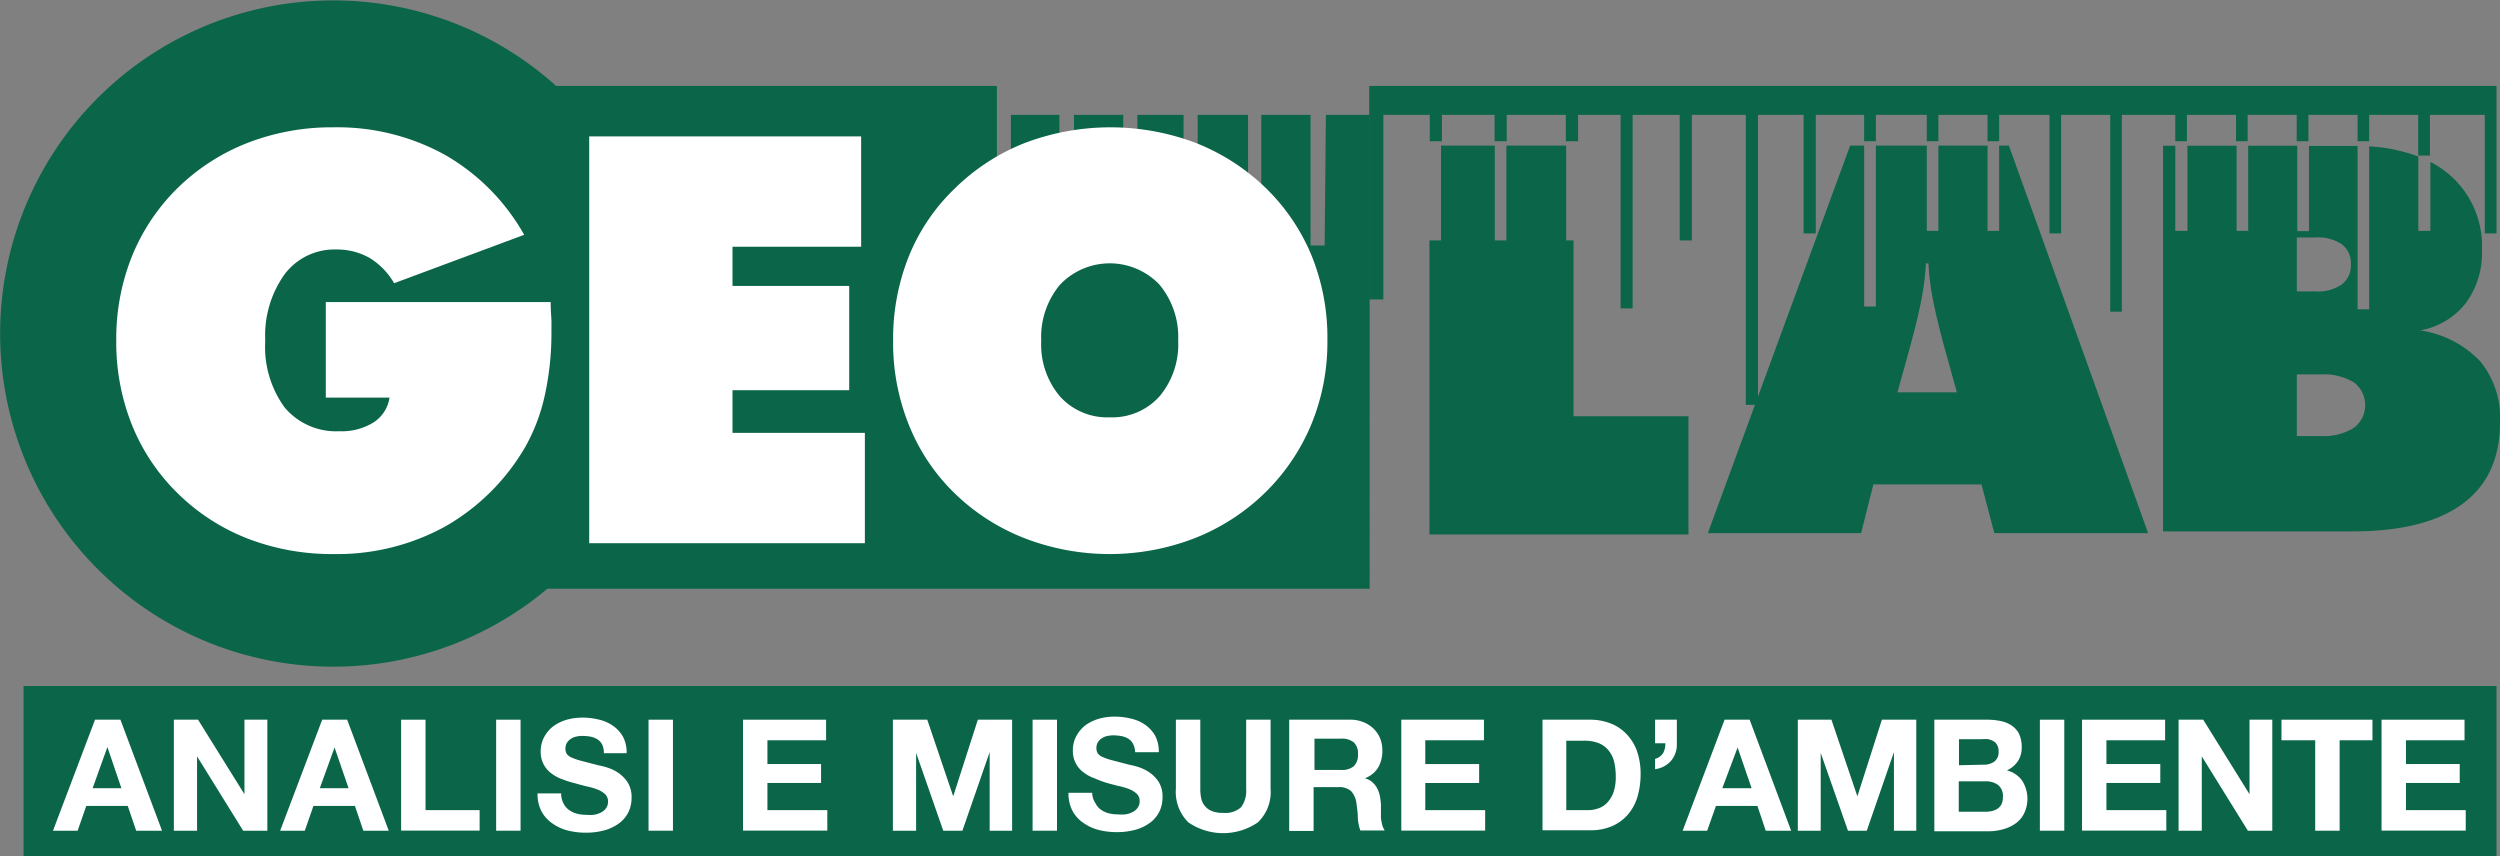 <svg xmlns="http://www.w3.org/2000/svg" viewBox="0 0 228.36 78.19"><rect x="0" y="0" width="228.36" height="78.19" fill="#808080" stroke="none"/><defs><style>.cls-1{fill:#0a6549;}.cls-2{fill:#fff;}</style></defs><title>geolab_logo</title><g id="Livello_2" data-name="Livello 2"><g id="Layer_1" data-name="Layer 1"><path class="cls-1" d="M121,22.42h-1.29V10.49h-4.5V17H114V10.49h-4.6V14h-1.29V10.49h-4.22V14h-1.29V10.49h-4.5V14H96.77V10.49H92.34v4.42H91.06V7.85H50.8A30.43,30.43,0,1,0,50,53.78h75.11V10.49h-4Z"/><path class="cls-2" d="M35.58,36.32H29.76V27.59H50.3c0,.76.06,1.33.07,1.7s0,.7,0,1a26.38,26.38,0,0,1-.61,5.84A17,17,0,0,1,48,40.79a19.81,19.81,0,0,1-7.33,7.3,20.53,20.53,0,0,1-10.21,2.52,21.36,21.36,0,0,1-7.83-1.41,18.87,18.87,0,0,1-6.41-4.15,18.25,18.25,0,0,1-4.18-6.27,20.23,20.23,0,0,1-1.42-7.66,20.21,20.21,0,0,1,1.43-7.7,18.39,18.39,0,0,1,4.17-6.24,18.94,18.94,0,0,1,6.4-4.13,21.25,21.25,0,0,1,7.84-1.42,20.35,20.35,0,0,1,10.16,2.5,19.33,19.33,0,0,1,7.26,7.32L36,25.87a6.46,6.46,0,0,0-2.26-2.32,6,6,0,0,0-3-.76A5.7,5.7,0,0,0,26,25.05a9.59,9.59,0,0,0-1.77,6.07A9.39,9.39,0,0,0,26,37.22a6.13,6.13,0,0,0,5,2.17,5.51,5.51,0,0,0,3.13-.81A3.25,3.25,0,0,0,35.58,36.32Z"/><path class="cls-2" d="M53.82,49.62V12.46H78.66V22.54H66.91v3.58H77.57v9.52H66.91v3.9H79V49.62Z"/><path class="cls-2" d="M121.25,31.12a19.67,19.67,0,0,1-1.45,7.6A18.85,18.85,0,0,1,115.56,45a19.3,19.3,0,0,1-6.43,4.16,21.57,21.57,0,0,1-15.55,0A19.06,19.06,0,0,1,87.14,45,18,18,0,0,1,83,38.76a20.09,20.09,0,0,1-1.42-7.64A20.32,20.32,0,0,1,83,23.45a17.86,17.86,0,0,1,4.19-6.21,19.1,19.1,0,0,1,6.42-4.18,22.07,22.07,0,0,1,15.63,0,19.43,19.43,0,0,1,6.45,4.18,18.39,18.39,0,0,1,4.17,6.24A20,20,0,0,1,121.25,31.12Zm-19.88,7a5.8,5.8,0,0,0,4.54-1.91,7.37,7.37,0,0,0,1.71-5.09A7.49,7.49,0,0,0,105.91,26a6.27,6.27,0,0,0-9.08,0,7.45,7.45,0,0,0-1.72,5.13,7.33,7.33,0,0,0,1.72,5.09A5.81,5.81,0,0,0,101.37,38.12Z"/><rect class="cls-1" x="2.15" y="62.66" width="225.89" height="15.54"/><path class="cls-2" d="M11,65.74l3.8,10.14H12.44l-.77-2.26H7.88l-.79,2.26H4.84L8.68,65.74ZM11.09,72,9.81,68.24h0L8.46,72Z"/><path class="cls-2" d="M18.09,65.74l4.24,6.81h0V65.74h2.09V75.88H22.21L18,69.09h0v6.79H15.88V65.74Z"/><path class="cls-2" d="M31.71,65.74l3.8,10.14H33.19l-.77-2.26H28.63l-.79,2.26H25.59l3.84-10.14ZM31.84,72l-1.28-3.72h0L29.21,72Z"/><path class="cls-2" d="M38.87,65.74V74h4.94v1.87H36.64V65.74Z"/><path class="cls-2" d="M47.55,65.74V75.88H45.32V65.74Z"/><path class="cls-2" d="M51.47,73.38A1.54,1.54,0,0,0,52,74a2.17,2.17,0,0,0,.72.33,3.36,3.36,0,0,0,.85.1,3.66,3.66,0,0,0,.64,0,2.05,2.05,0,0,0,.64-.19,1.33,1.33,0,0,0,.49-.39,1,1,0,0,0,.2-.63.9.9,0,0,0-.26-.67,2.32,2.32,0,0,0-.69-.43,6.61,6.61,0,0,0-1-.29c-.36-.09-.72-.18-1.09-.29a8.42,8.42,0,0,1-1.11-.35,3.43,3.43,0,0,1-1-.53,2.39,2.39,0,0,1-1-2,2.69,2.69,0,0,1,.33-1.36,3.07,3.07,0,0,1,.87-1,4.14,4.14,0,0,1,1.22-.57,5.37,5.37,0,0,1,1.37-.18,6.27,6.27,0,0,1,1.52.18,3.65,3.65,0,0,1,1.3.57,3.07,3.07,0,0,1,.91,1,3.14,3.14,0,0,1,.33,1.5H55.16A1.8,1.8,0,0,0,55,68a1.3,1.3,0,0,0-.43-.47,2,2,0,0,0-.62-.24,4.47,4.47,0,0,0-.76-.07,2.48,2.48,0,0,0-.54.06,1.41,1.41,0,0,0-.49.2,1.1,1.1,0,0,0-.36.35,1,1,0,0,0-.15.54.91.91,0,0,0,.12.49,1,1,0,0,0,.45.34,5.71,5.71,0,0,0,.92.31l1.54.4a7,7,0,0,1,.79.2,3.81,3.81,0,0,1,1,.48,3.1,3.1,0,0,1,.86.87,2.51,2.51,0,0,1,.36,1.4,3,3,0,0,1-.27,1.29,2.88,2.88,0,0,1-.8,1,4.1,4.1,0,0,1-1.32.67,6.34,6.34,0,0,1-1.83.24,6.66,6.66,0,0,1-1.62-.2,4.29,4.29,0,0,1-1.4-.65,3.13,3.13,0,0,1-1-1.12,3.45,3.45,0,0,1-.35-1.62h2.16A1.85,1.85,0,0,0,51.47,73.38Z"/><path class="cls-2" d="M61.47,65.74V75.88H59.24V65.74Z"/><path class="cls-2" d="M75.46,65.74v1.88H70.1v2.17H75v1.73H70.1V74h5.47v1.87h-7.7V65.74Z"/><path class="cls-2" d="M84.7,65.74l2.37,7h0l2.25-7h3.13V75.88H90.4V68.7h0l-2.49,7.18H86.16l-2.48-7.11h0v7.11H81.56V65.74Z"/><path class="cls-2" d="M96.55,65.74V75.88H94.32V65.74Z"/><path class="cls-2" d="M100.07,73.38a1.63,1.63,0,0,0,.49.58,2.17,2.17,0,0,0,.72.33,3.36,3.36,0,0,0,.85.1,3.66,3.66,0,0,0,.64,0,2.05,2.05,0,0,0,.64-.19,1.25,1.25,0,0,0,.49-.39,1,1,0,0,0,.2-.63.9.9,0,0,0-.26-.67,2.32,2.32,0,0,0-.69-.43,6.61,6.61,0,0,0-1-.29c-.36-.09-.72-.18-1.09-.29A8.42,8.42,0,0,1,100,71.1a3.43,3.43,0,0,1-1-.53,2.39,2.39,0,0,1-1-2,2.69,2.69,0,0,1,.33-1.36,3.07,3.07,0,0,1,.87-1,4.14,4.14,0,0,1,1.22-.57,5.37,5.37,0,0,1,1.37-.18,6.27,6.27,0,0,1,1.52.18,3.65,3.65,0,0,1,1.3.57,3.07,3.07,0,0,1,.91,1,3.14,3.14,0,0,1,.33,1.5h-2.16a1.8,1.8,0,0,0-.19-.76,1.3,1.3,0,0,0-.43-.47,2,2,0,0,0-.62-.24,4.47,4.47,0,0,0-.76-.07,2.48,2.48,0,0,0-.54.06,1.33,1.33,0,0,0-.49.2,1.1,1.1,0,0,0-.36.35,1,1,0,0,0-.15.54.91.91,0,0,0,.12.49,1,1,0,0,0,.45.34,5.71,5.71,0,0,0,.92.31l1.54.4a7,7,0,0,1,.79.2,3.81,3.81,0,0,1,1,.48,3.1,3.1,0,0,1,.86.87,2.51,2.51,0,0,1,.36,1.4,3,3,0,0,1-.27,1.29,2.88,2.88,0,0,1-.8,1,4.1,4.1,0,0,1-1.32.67,6.34,6.34,0,0,1-1.83.24,6.66,6.66,0,0,1-1.62-.2,4.29,4.29,0,0,1-1.4-.65,3.13,3.13,0,0,1-1-1.12,3.45,3.45,0,0,1-.35-1.62h2.16A1.85,1.85,0,0,0,100.07,73.38Z"/><path class="cls-2" d="M114.91,75.11a5.6,5.6,0,0,1-6.37,0,3.91,3.91,0,0,1-1.13-3.07V65.74h2.23v6.31a4.43,4.43,0,0,0,.07.81,1.69,1.69,0,0,0,.3.7,1.59,1.59,0,0,0,.63.5,2.54,2.54,0,0,0,1.09.19,2.13,2.13,0,0,0,1.65-.53,2.56,2.56,0,0,0,.45-1.67V65.74h2.23v6.31A3.84,3.84,0,0,1,114.91,75.11Z"/><path class="cls-2" d="M123.3,65.74a3.17,3.17,0,0,1,1.23.22,2.91,2.91,0,0,1,.94.6,2.8,2.8,0,0,1,.6.89,3,3,0,0,1,.2,1.09,3.07,3.07,0,0,1-.37,1.55,2.42,2.42,0,0,1-1.23,1v0a1.75,1.75,0,0,1,.68.35,2.13,2.13,0,0,1,.44.55,2.72,2.72,0,0,1,.25.71,6.59,6.59,0,0,1,.1.76q0,.24,0,.57c0,.22,0,.44,0,.67a4.4,4.4,0,0,0,.12.65,1.5,1.5,0,0,0,.23.51h-2.23a4,4,0,0,1-.23-1.15c0-.44-.07-.87-.12-1.28a2,2,0,0,0-.49-1.16,1.64,1.64,0,0,0-1.21-.37h-2.22v4h-2.23V65.74Zm-.79,4.59a1.68,1.68,0,0,0,1.15-.34,1.45,1.45,0,0,0,.38-1.11,1.36,1.36,0,0,0-.38-1.07,1.73,1.73,0,0,0-1.15-.34h-2.44v2.86Z"/><path class="cls-2" d="M135.55,65.74v1.88h-5.36v2.17h4.92v1.73h-4.92V74h5.47v1.87H128V65.74Z"/><path class="cls-2" d="M145.22,65.74a5.15,5.15,0,0,1,1.82.31,4,4,0,0,1,1.47.94,4.38,4.38,0,0,1,1,1.56,6.41,6.41,0,0,1,.35,2.21,7.34,7.34,0,0,1-.28,2,4.49,4.49,0,0,1-.86,1.62,4.05,4.05,0,0,1-1.44,1.07,4.85,4.85,0,0,1-2,.39h-4.38V65.74ZM145.06,74a2.73,2.73,0,0,0,.94-.16,2,2,0,0,0,.81-.52,2.77,2.77,0,0,0,.57-.94,4.21,4.21,0,0,0,.21-1.42,6,6,0,0,0-.15-1.39,2.68,2.68,0,0,0-.49-1,2.2,2.2,0,0,0-.9-.68,3.58,3.58,0,0,0-1.39-.23h-1.59V74Z"/><path class="cls-2" d="M153.17,65.74v2.17a2.32,2.32,0,0,1-.55,1.61A2.37,2.37,0,0,1,152,70a2.25,2.25,0,0,1-.82.26v-.94a1.24,1.24,0,0,0,.74-.54,1.77,1.77,0,0,0,.2-.89h-.94V65.74Z"/><path class="cls-2" d="M159.82,65.74l3.79,10.14h-2.32l-.76-2.26h-3.79l-.8,2.26H153.7l3.83-10.14ZM160,72l-1.28-3.72h0L157.32,72Z"/><path class="cls-2" d="M167.29,65.74l2.37,7h0l2.24-7h3.14V75.88H173V68.7h0l-2.48,7.18h-1.72l-2.49-7.11h0v7.11h-2.09V65.74Z"/><path class="cls-2" d="M181.46,65.74a6,6,0,0,1,1.32.13,2.73,2.73,0,0,1,1,.42,2,2,0,0,1,.66.77,2.82,2.82,0,0,1,.23,1.2,2.21,2.21,0,0,1-.35,1.27,2.43,2.43,0,0,1-1,.84,2.44,2.44,0,0,1,1.4.95,3.09,3.09,0,0,1,.16,3,2.45,2.45,0,0,1-.8.92,3.55,3.55,0,0,1-1.15.52,4.9,4.9,0,0,1-1.33.17h-4.91V65.74Zm-.28,4.11a1.61,1.61,0,0,0,1-.29,1.09,1.09,0,0,0,.38-.92,1.11,1.11,0,0,0-.13-.58.91.91,0,0,0-.34-.36,1.66,1.66,0,0,0-.49-.18,3.45,3.45,0,0,0-.57,0h-2.09v2.38Zm.13,4.3a3.18,3.18,0,0,0,.62-.06,1.79,1.79,0,0,0,.53-.22,1.07,1.07,0,0,0,.36-.4,1.39,1.39,0,0,0,.13-.65,1.29,1.29,0,0,0-.44-1.12,1.88,1.88,0,0,0-1.16-.33h-2.43v2.78Z"/><path class="cls-2" d="M188.56,65.74V75.88h-2.23V65.74Z"/><path class="cls-2" d="M197.77,65.74v1.88h-5.36v2.17h4.92v1.73h-4.92V74h5.47v1.87h-7.7V65.74Z"/><path class="cls-2" d="M201.25,65.74l4.23,6.81h0V65.74h2.08V75.88h-2.23l-4.21-6.79h0v6.79H199V65.74Z"/><path class="cls-2" d="M208.4,67.62V65.74h8.31v1.88h-3v8.26h-2.23V67.62Z"/><path class="cls-2" d="M225.12,65.74v1.88h-5.35v2.17h4.91v1.73h-4.91V74h5.46v1.87h-7.69V65.74Z"/><path class="cls-1" d="M183.5,13.3h-.89v7.79h-1.06V13.3h-4.49v7.79H176V13.3h-4.65V28h-1.07V13.3H169L156,48.7h14l1.12-4.45H181l1.17,4.45h14.05ZM173.32,35.84l1.11-4c.55-2,.92-3.59,1.12-4.69a24.18,24.18,0,0,0,.37-3.09h.23a24.18,24.18,0,0,0,.37,3.09c.2,1.1.57,2.66,1.12,4.69l1.11,4Z"/><polygon class="cls-1" points="143.73 38.02 143.73 21.96 143.06 21.96 143.06 13.3 137.6 13.3 137.6 21.96 136.54 21.96 136.54 13.3 131.63 13.3 131.63 21.96 130.57 21.96 130.57 48.82 154.23 48.82 154.23 38.02 143.73 38.02"/><path class="cls-1" d="M226.55,33a9.47,9.47,0,0,0-5.48-2.82,6.78,6.78,0,0,0,4.16-2.49,7.63,7.63,0,0,0,1.48-4.8,8.6,8.6,0,0,0-3.12-7.06A9.51,9.51,0,0,0,222,14.79v6.3H220.9V14.3a15,15,0,0,0-4.49-.93V28.25h-1.06V13.33l-.44,0h-4v7.78h-1.07V13.31h-4.48v7.78h-1.06V13.31h-4.49v7.78H198.7V13.31h-1.12V48.54h17.29q6.65,0,10.07-2.52t3.42-7.44A8.13,8.13,0,0,0,226.55,33ZM209.8,21.69h1.7a3.92,3.92,0,0,1,2.41.62,2.17,2.17,0,0,1,.83,1.83,2.18,2.18,0,0,1-.83,1.84,3.85,3.85,0,0,1-2.41.64h-1.7ZM215,39.09a5.23,5.23,0,0,1-3,.74H209.8V34.2H212a5.31,5.31,0,0,1,3,.72,2.6,2.6,0,0,1,0,4.17Z"/><polygon class="cls-1" points="125.07 7.85 125.07 9.79 125.07 10.49 125.07 27.35 126.36 27.35 126.36 10.49 130.6 10.49 130.6 12.9 131.71 12.9 131.71 10.49 136.52 10.49 136.52 12.9 137.63 12.9 137.63 10.49 143.03 10.49 143.03 12.9 144.15 12.9 144.15 10.49 148.03 10.49 148.03 28.17 149.13 28.17 149.13 10.49 153.43 10.49 153.43 21.96 154.54 21.96 154.54 10.49 159.47 10.49 159.47 36.98 160.58 36.98 160.58 10.49 164.75 10.49 164.75 21.32 165.86 21.32 165.86 10.49 170.28 10.49 170.28 12.9 171.35 12.9 171.35 10.49 176 10.49 176 12.9 177.06 12.9 177.06 10.49 181.55 10.49 181.55 12.9 182.61 12.9 182.61 10.49 187.21 10.49 187.21 21.32 188.27 21.32 188.27 10.49 192.76 10.49 192.76 28.47 193.82 28.47 193.82 10.49 198.7 10.49 198.7 12.9 199.76 12.9 199.76 10.49 204.25 10.49 204.25 12.9 205.31 12.9 205.31 10.49 209.79 10.49 209.79 12.9 210.86 12.9 210.86 10.49 215.35 10.49 215.35 12.9 216.41 12.9 216.41 10.49 220.89 10.49 220.89 14.21 221.96 14.21 221.96 10.49 226.97 10.49 226.97 21.32 228.04 21.32 228.04 10.49 228.04 7.85 125.07 7.85"/></g></g></svg>